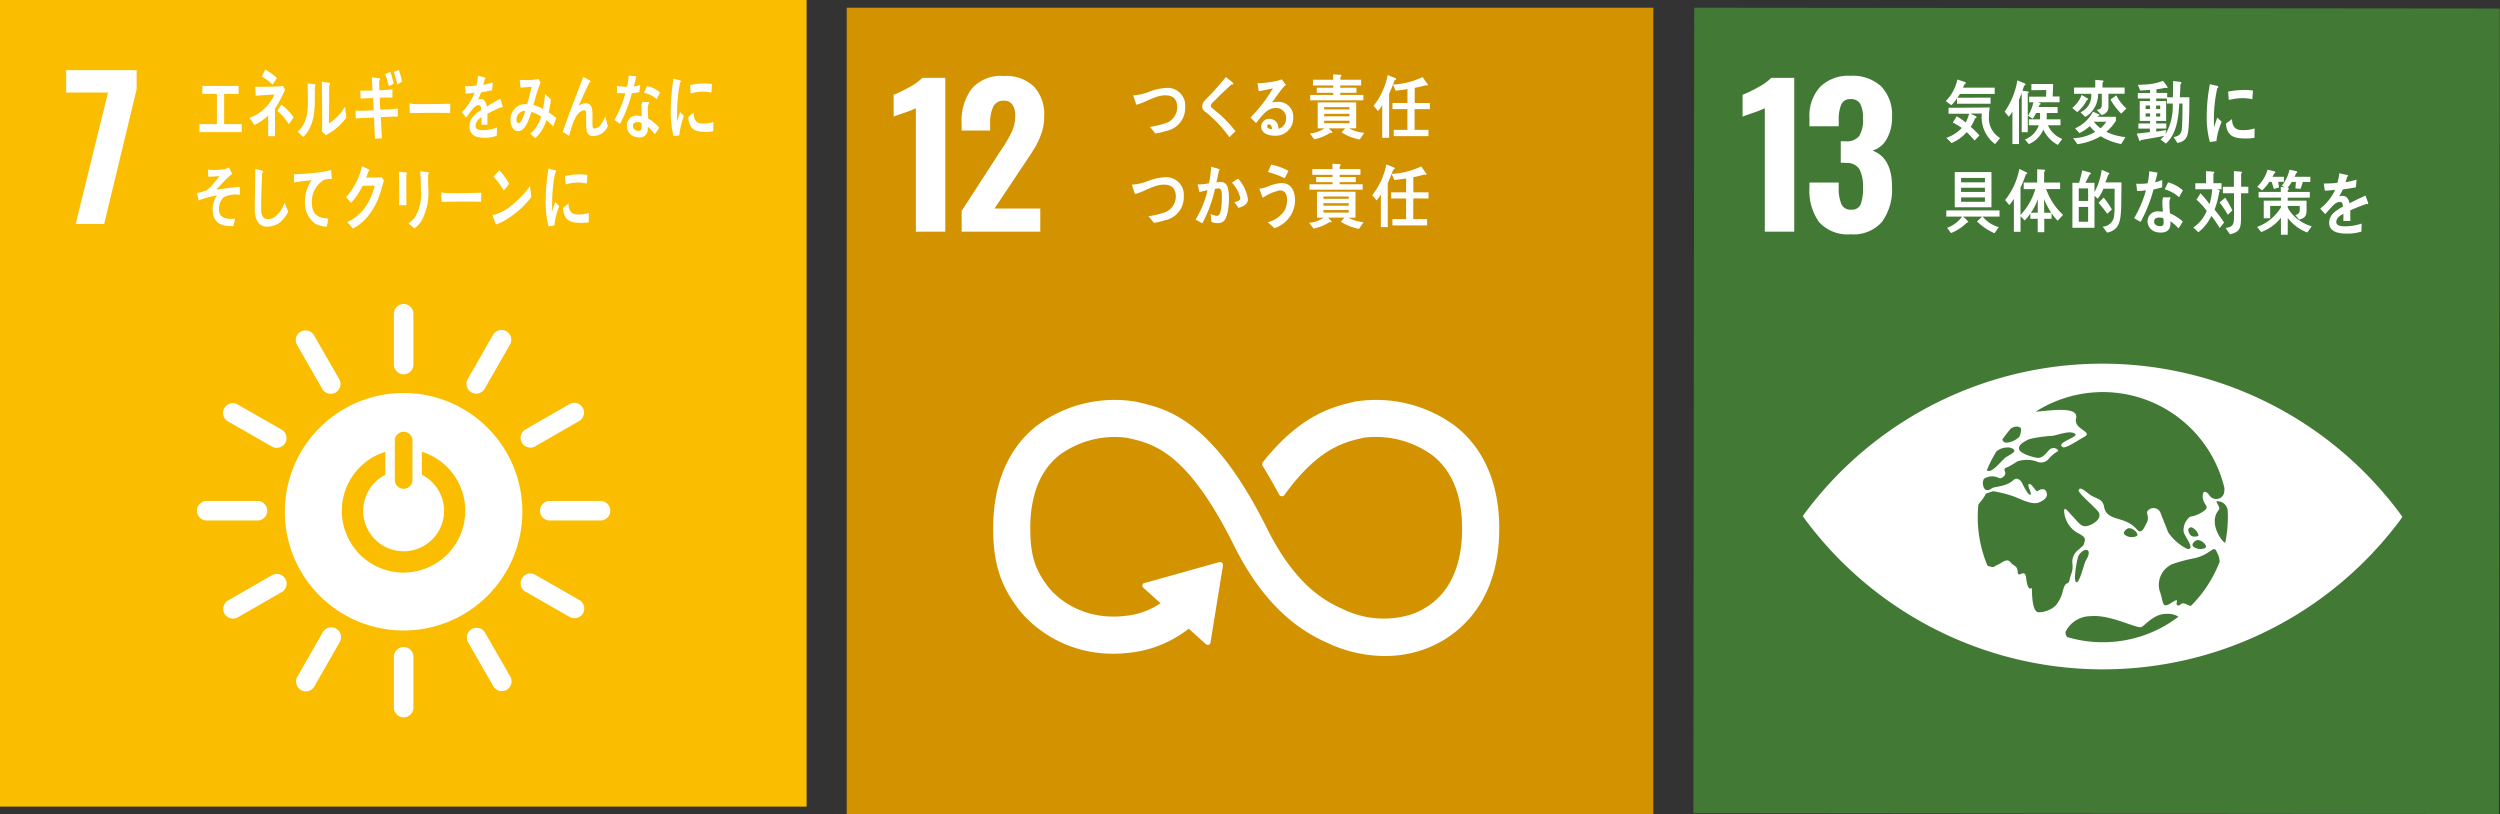 <svg id="グループ_18" data-name="グループ 18" xmlns="http://www.w3.org/2000/svg" xmlns:xlink="http://www.w3.org/1999/xlink" width="310.519" height="101.147" viewBox="0 0 310.519 101.147">
  <rect x="0" y="0" width="310.519" height="101.147" fill="#333333" stroke="none"/>
  <defs>
    <clipPath id="clip-path">
      <rect id="長方形_24" data-name="長方形 24" width="310.519" height="101.147" fill="none"/>
    </clipPath>
  </defs>
  <rect id="長方形_21" data-name="長方形 21" width="100.187" height="100.187" transform="translate(0 0)" fill="#fabd00"/>
  <path id="パス_188" data-name="パス 188" d="M9.192,7.025H4V4.242h8.751V6.625L8.719,23.346H5.182Z" transform="translate(4.22 4.472)" fill="#fff"/>
  <g id="グループ_17" data-name="グループ 17" transform="translate(0 0)">
    <g id="グループ_16" data-name="グループ 16" clip-path="url(#clip-path)">
      <path id="パス_189" data-name="パス 189" d="M31.973,23.761A14.751,14.751,0,1,0,46.723,38.51,14.749,14.749,0,0,0,31.973,23.761m-1.093,5.826a1.1,1.1,0,0,1,2.192,0v5.066a1.1,1.1,0,0,1-2.192,0ZM31.975,46.07a7.673,7.673,0,0,1-2.28-15v2.857a5.021,5.021,0,1,0,4.548-.008V31.066a7.674,7.674,0,0,1-2.268,15" transform="translate(18.158 25.05)" fill="#fff"/>
      <path id="パス_190" data-name="パス 190" d="M20.645,31.5a1.232,1.232,0,0,0-1.134-1.21H13.052a1.215,1.215,0,0,0,0,2.426h6.459A1.238,1.238,0,0,0,20.645,31.5" transform="translate(12.554 31.933)" fill="#fff"/>
      <path id="パス_191" data-name="パス 191" d="M41.387,31.5a1.233,1.233,0,0,0-1.136-1.21H33.792a1.215,1.215,0,0,0,0,2.426h6.459A1.239,1.239,0,0,0,41.387,31.5" transform="translate(34.421 31.933)" fill="#fff"/>
      <path id="パス_192" data-name="パス 192" d="M25.031,47.86a1.233,1.233,0,0,0,1.21-1.134V40.267a1.215,1.215,0,0,0-2.426,0v6.459a1.238,1.238,0,0,0,1.216,1.134" transform="translate(25.107 41.247)" fill="#fff"/>
      <path id="パス_193" data-name="パス 193" d="M39.222,39.625a1.238,1.238,0,0,0-.382-1.615L33.233,34.8a1.215,1.215,0,0,0-1.206,2.106l5.606,3.207a1.237,1.237,0,0,0,1.588-.491" transform="translate(33.194 36.559)" fill="#fff"/>
      <path id="パス_194" data-name="パス 194" d="M18.514,45.7a1.235,1.235,0,0,0,1.613-.382l3.209-5.606A1.215,1.215,0,0,0,21.23,38.5l-3.209,5.606a1.241,1.241,0,0,0,.493,1.588" transform="translate(18.871 40.021)" fill="#fff"/>
      <path id="パス_195" data-name="パス 195" d="M33.184,45.678a1.234,1.234,0,0,0,.485-1.586l-3.219-5.6a1.216,1.216,0,0,0-2.1,1.21l3.219,5.6a1.237,1.237,0,0,0,1.619.376" transform="translate(29.75 40.01)" fill="#fff"/>
      <path id="パス_196" data-name="パス 196" d="M13.653,39.659a1.234,1.234,0,0,0,1.586.485l5.6-3.221a1.215,1.215,0,0,0-1.208-2.1l-5.6,3.221a1.237,1.237,0,0,0-.376,1.619" transform="translate(14.229 36.576)" fill="#fff"/>
      <path id="パス_197" data-name="パス 197" d="M25.031,27.118a1.233,1.233,0,0,0,1.21-1.134V19.525a1.215,1.215,0,0,0-2.426,0v6.459a1.238,1.238,0,0,0,1.216,1.134" transform="translate(25.107 19.38)" fill="#fff"/>
      <path id="パス_198" data-name="パス 198" d="M21.22,29.323a1.233,1.233,0,0,0-.382-1.615L15.231,24.5a1.214,1.214,0,0,0-1.206,2.1l5.608,3.209a1.235,1.235,0,0,0,1.586-.491" transform="translate(14.216 25.698)" fill="#fff"/>
      <path id="パス_199" data-name="パス 199" d="M28.817,27.695a1.235,1.235,0,0,0,1.613-.382l3.209-5.606A1.215,1.215,0,0,0,31.533,20.5l-3.209,5.606a1.238,1.238,0,0,0,.493,1.588" transform="translate(29.732 21.042)" fill="#fff"/>
      <path id="パス_200" data-name="パス 200" d="M22.843,27.7a1.234,1.234,0,0,0,.485-1.586l-3.221-5.6a1.215,1.215,0,0,0-2.1,1.21l3.219,5.6a1.236,1.236,0,0,0,1.619.378" transform="translate(18.849 21.054)" fill="#fff"/>
      <path id="パス_201" data-name="パス 201" d="M31.633,29.318a1.234,1.234,0,0,0,1.586.485l5.6-3.221a1.214,1.214,0,0,0-1.208-2.1l-5.6,3.219a1.237,1.237,0,0,0-.376,1.619" transform="translate(33.184 25.675)" fill="#fff"/>
      <path id="パス_202" data-name="パス 202" d="M12.063,10.935V9.941h2.159V6.188h-1.8V5.194h4.5v.994h-1.8V9.941h2.192v.994Z" transform="translate(12.717 5.475)" fill="#fff"/>
      <path id="パス_203" data-name="パス 203" d="M18.257,9.08v1.039c0,.789.006,1.58.006,2.362h-.857c0-.859,0-1.717.008-2.572A6.161,6.161,0,0,1,15.7,11.091a8.089,8.089,0,0,0-.622-.877,5.464,5.464,0,0,0,3.108-2.9c-.774.008-1.553.1-2.33.142-.016-.372-.029-.733-.049-1.105,1,0,2.007-.006,3.007-.058a1.822,1.822,0,0,0,.44-.066l.251.5A18.8,18.8,0,0,1,18.257,9.08m-.3-3.009a7.958,7.958,0,0,0-1.346-1.021c.15-.286.292-.559.44-.844a7.912,7.912,0,0,1,1.442,1.037c-.173.286-.347.561-.536.828m2.028,4.924a8.691,8.691,0,0,0-1.432-1.676l.493-.76a6.631,6.631,0,0,1,1.526,1.58Z" transform="translate(15.899 4.433)" fill="#fff"/>
      <path id="パス_204" data-name="パス 204" d="M20.141,5.513c-.043,1.986.173,3.829-.791,5.479a3.332,3.332,0,0,1-.655.809c-.216-.2-.542-.493-.7-.647,1.06-.935,1.278-2.128,1.278-3.819,0-.713-.014-1.463-.027-2.18l.9.115a.086.086,0,0,1,.072.1.2.2,0,0,1-.072.144m2.5,5.347a12.063,12.063,0,0,1-1.13.723,5.319,5.319,0,0,1-.532-.5,1.914,1.914,0,0,0,.066-.472V9.422c0-1.485-.021-3-.043-4.484l.943.154c.041.01.072.047.072.115a.205.205,0,0,1-.1.164c-.012.415-.008.82-.008,1.235,0,1.167-.012,2.362-.033,3.529A6.1,6.1,0,0,0,23.438,8.7c.142-.173.271-.378.4-.569.016-.018.029-.049.051-.049s.033.1.033.117c.025.4.074.789.129,1.185a7.4,7.4,0,0,1-1.413,1.477" transform="translate(18.968 5.206)" fill="#fff"/>
      <path id="パス_205" data-name="パス 205" d="M24.634,10.092c.043.875.08,1.74.136,2.615-.29.029-.579.039-.871.08-.031-.885-.074-1.758-.1-2.64-.764.027-1.522.053-2.28.109-.006-.329-.012-.655-.021-.984.175.012.345.016.522.023.579.012,1.157-.039,1.73-.051-.023-.512-.039-1.009-.072-1.52-.52.006-1.033.037-1.555.064-.006-.327-.033-.666-.047-.994.507.012,1.021.006,1.535-.016-.029-.546-.066-1.085-.109-1.631l.924.111a.138.138,0,0,1,.111.142.192.192,0,0,1-.113.168c.008.4.021.793.025,1.191a15.4,15.4,0,0,0,1.631-.125c-.006.347,0,.682-.006,1.019-.526,0-1.054,0-1.576.018.025.5.041,1,.07,1.5.725-.029,1.456-.074,2.182-.148.006.339-.008.674,0,1-.7-.01-1.413.039-2.118.066m1-3.819a14.54,14.54,0,0,0-.448-1.528l.643-.269a13.549,13.549,0,0,1,.4,1.454Zm1.054-.23a15.93,15.93,0,0,0-.44-1.567l.618-.247a10.881,10.881,0,0,1,.415,1.452Z" transform="translate(22.667 4.458)" fill="#fff"/>
      <path id="パス_206" data-name="パス 206" d="M29.808,7.449c-.411-.027-.737-.027-1.07-.027-.382-.008-3.018,0-3.936.037-.014-.355-.035-.805-.041-1.068-.01-.134.049-.142.094-.134a3.258,3.258,0,0,0,.417.064c.442.025.91.018,1.417.018,1.05,0,1.984-.029,3.155-.045-.023.353-.029.8-.037,1.154" transform="translate(26.102 6.594)" fill="#fff"/>
      <path id="パス_207" data-name="パス 207" d="M32.917,8.526a.147.147,0,0,1-.092-.043c-.45.183-1.317.6-1.728.83v1.362l-.737-.008c.008-.125.008-.257.008-.409v-.5a1.242,1.242,0,0,0-.75,1.052c0,.355.286.538.857.538A4.672,4.672,0,0,0,32.288,11l-.027,1.033a4.274,4.274,0,0,1-1.565.259c-1.222,0-1.832-.47-1.832-1.417A1.911,1.911,0,0,1,29.375,9.6a4.41,4.41,0,0,1,.947-.76c-.012-.4-.113-.6-.292-.6a.838.838,0,0,0-.643.337,7.332,7.332,0,0,0-.483.6c-.228.31-.374.522-.458.629-.115-.16-.288-.4-.518-.725A6.365,6.365,0,0,0,29.5,6.69c-.329.051-.7.086-1.1.113-.025-.337-.062-.647-.1-.92a8.982,8.982,0,0,0,1.428-.088,8.9,8.9,0,0,0,.212-1.22l.842.23a.108.108,0,0,1,.076.107c0,.053-.033.1-.1.131-.031.152-.088.38-.168.682A8.543,8.543,0,0,0,31.758,5.4l-.07.972c-.343.09-.805.179-1.378.275a5.931,5.931,0,0,1-.386.883,1.086,1.086,0,0,1,.355-.06c.38,0,.629.308.742.945.5-.316,1.066-.645,1.684-.982l.288.99c0,.072-.025.107-.076.107" transform="translate(29.444 4.822)" fill="#fff"/>
      <path id="パス_208" data-name="パス 208" d="M36.17,10.67a9.885,9.885,0,0,0-.848-.795,4.867,4.867,0,0,1-1.374,2.243l-.649-.548a3.955,3.955,0,0,0,1.356-2.132,4.047,4.047,0,0,0-1.187-.569c-.1.312-.2.627-.325.924-.292.737-.692,1.483-1.366,1.467-.555-.014-.929-.651-.908-1.424a1.922,1.922,0,0,1,1.265-1.861,2.346,2.346,0,0,1,.807-.064c.158-.624.4-1.5.559-2.161l-1.389.1-.1-.972.07.008a8.592,8.592,0,0,0,2.274-.111c.072.158.16.314.247.468a14.191,14.191,0,0,0-.534,1.493c-.121.425-.228.853-.364,1.267a4.143,4.143,0,0,1,1.183.5,10.131,10.131,0,0,0,.257-1.859c.251.222.5.433.735.672a11.855,11.855,0,0,1-.275,1.617,8.088,8.088,0,0,1,.955.7c-.125.343-.253.694-.39,1.035m-4.558-.863c-.006.234.062.442.242.446a.316.316,0,0,0,.279-.16A5.307,5.307,0,0,0,32.7,8.737a1.075,1.075,0,0,0-1.091,1.07" transform="translate(32.542 5.033)" fill="#fff"/>
      <path id="パス_209" data-name="パス 209" d="M37.758,12c-.889,0-.824-1.048-.824-1.869V9.317c0-.24.006-.53-.242-.528a.609.609,0,0,0-.179.033c-1,.331-1.382,2.06-1.7,3.149-.267-.16-.528-.323-.789-.483.273-.848.581-1.674.894-2.506.353-.926.7-1.859,1.062-2.786.2-.516.384-1.039.6-1.545a8.237,8.237,0,0,1,.84.475.1.1,0,0,1,.047.086.114.114,0,0,1-.115.113C36.912,6.193,36.512,7.109,36.1,8c-.041.086-.08.164-.119.242a1.751,1.751,0,0,1,.887-.331c.649,0,.85.555.85,1.3,0,.448-.006.883-.006,1.329,0,.222.029.528.255.528a1.111,1.111,0,0,0,.752-.464,4.243,4.243,0,0,0,.588-1.048c.107.409.216.811.31,1.222A2.033,2.033,0,0,1,37.758,12" transform="translate(35.874 4.904)" fill="#fff"/>
      <path id="パス_210" data-name="パス 210" d="M40.244,6.617a9.271,9.271,0,0,1-.929.134,17.226,17.226,0,0,1-1.467,3.8c-.234-.146-.468-.312-.7-.481A15.4,15.4,0,0,0,38.52,6.748a7.942,7.942,0,0,1-1.06-.025c0-.3,0-.592.006-.894a2.439,2.439,0,0,0,.353.06,5.324,5.324,0,0,0,.906.043,8.72,8.72,0,0,0,.2-1.35c.355,0,.676.031.929.049a10.161,10.161,0,0,1-.306,1.282,6.231,6.231,0,0,0,.809-.187c-.035.292-.08.59-.117.889m1.921,5.24a6.366,6.366,0,0,0-.857-.968c0,.1-.008.193-.016.288a1,1,0,0,1-1.21,1.052,1.753,1.753,0,0,1-.633-.166,1.372,1.372,0,0,1-.742-1.3,1.182,1.182,0,0,1,1.284-1.228,3.149,3.149,0,0,1,.551.094c.01-.411-.047-.816-.029-1.222a1.919,1.919,0,0,1,.109-.59l.608.029c.041,0,.238-.025.234.078,0,.018,0,.029-.01.035a1.176,1.176,0,0,0-.144.526c-.023.462.025.935.025,1.4a5.082,5.082,0,0,1,1.387,1.148,9.753,9.753,0,0,1-.557.822M40.537,10.47a1.041,1.041,0,0,0-.477-.134c-.257-.021-.579.043-.612.452a.63.63,0,0,0,.612.633c.251.021.435-.027.464-.4.012-.185.014-.366.012-.553M42.4,7.486a3.508,3.508,0,0,0-1.58-.791l.378-.838a3.535,3.535,0,0,1,1.617.793Z" transform="translate(39.167 4.832)" fill="#fff"/>
      <path id="パス_211" data-name="パス 211" d="M18.592,16.795a2.637,2.637,0,0,1-1.672.585c-.9,0-1.459-.7-1.508-1.921-.012-.164-.006-.327-.006-.491,0-.464.006-.929.018-1.4.018-1.113.031-2.233.043-3.344.2.035.4.08.594.131a1,1,0,0,1,.247.06c.049.027.113.06.113.138a.179.179,0,0,1-.094.146c-.076,1.5-.131,3.014-.131,4.513,0,.764.253,1.23.838,1.23a1.54,1.54,0,0,0,.8-.249,3.492,3.492,0,0,0,1.267-1.8l.46,1.12a4.093,4.093,0,0,1-.97,1.282" transform="translate(16.24 10.777)" fill="#fff"/>
      <path id="パス_212" data-name="パス 212" d="M22.375,11.415c-.025,0-.051-.01-.076-.012a1.883,1.883,0,0,0-.853.144A3.085,3.085,0,0,0,20,14.229c-.064,1.781,1.078,2.036,2.044,2.077-.06.333-.121.676-.2,1.009l-.127-.006a3.062,3.062,0,0,1-1.317-.366,3.217,3.217,0,0,1-1.261-2.79,4.68,4.68,0,0,1,.82-2.6c-.723.062-1.452.15-2.171.273,0-.345-.012-.686-.008-1.025a27.814,27.814,0,0,0,3.73-.318,7.031,7.031,0,0,0,.869-.207c.014.134.088.986.086,1.056a.074.074,0,0,1-.086.082" transform="translate(18.739 10.834)" fill="#fff"/>
      <path id="パス_213" data-name="パス 213" d="M25.48,12.325c-.1.345-.191.7-.306,1.033a8.715,8.715,0,0,1-1.615,3.009A6.054,6.054,0,0,1,21.77,17.8c-.224-.279-.46-.555-.7-.813a6.326,6.326,0,0,0,1.048-.62,6.03,6.03,0,0,0,1.14-1.157,8.033,8.033,0,0,0,1.224-2.753l-1.5.029a9.091,9.091,0,0,1-1.44,2.122c-.2-.238-.4-.487-.622-.709a8.517,8.517,0,0,0,1.982-3.852l.844.394a.15.15,0,0,1,.08.134.124.124,0,0,1-.123.123c-.094.259-.175.526-.288.764.538,0,1.078-.008,1.619-.008a1.136,1.136,0,0,0,.345-.047c.08.162.171.306.244.47-.047.15-.1.3-.148.446" transform="translate(22.059 10.594)" fill="#fff"/>
      <path id="パス_214" data-name="パス 214" d="M25.045,10.751v.359c0,1.152,0,2.313.006,3.465H24.14c.006-.216.014-.431.014-.637V12.668c0-.756-.008-1.512-.035-2.26l.965.1a.074.074,0,0,1,.068.078.211.211,0,0,1-.107.162m2.7.01c0,.522.014,1.037.014,1.561a7.459,7.459,0,0,1-.826,4.2,3.083,3.083,0,0,1-.894.92,8.143,8.143,0,0,0-.748-.592,3.716,3.716,0,0,0,.85-.826,5.516,5.516,0,0,0,.711-3.309c0-.791-.041-1.582-.082-2.362l.959.111a.123.123,0,0,1,.115.119.228.228,0,0,1-.1.175" transform="translate(25.427 10.919)" fill="#fff"/>
      <path id="パス_215" data-name="パス 215" d="M31.627,12.8c-.409-.027-.733-.027-1.062-.027-.382-.006-2.929,0-3.841.037-.014-.345-.037-.783-.043-1.041-.006-.129.051-.138.094-.129a3.641,3.641,0,0,0,.415.062c.44.025,1.294.016,1.8.016,1.044,0,1.514-.027,2.677-.043-.021.343-.027.785-.035,1.126" transform="translate(28.127 12.267)" fill="#fff"/>
      <path id="パス_216" data-name="パス 216" d="M31.314,16.531a4.811,4.811,0,0,1-1.109.5c-.037-.111-.431-1.152-.431-1.152,0-.037.031-.037.049-.037a.961.961,0,0,0,.271-.045A5.881,5.881,0,0,0,32.1,14.707a12.229,12.229,0,0,0,2.344-2.447c.051.454.113.9.171,1.358a11.154,11.154,0,0,1-3.3,2.913m-.146-3.724a9.684,9.684,0,0,0-1.257-1.717c.247-.257.477-.534.717-.8a8.485,8.485,0,0,1,1.212,1.687,5.829,5.829,0,0,1-.672.832" transform="translate(31.388 10.846)" fill="#fff"/>
      <path id="パス_217" data-name="パス 217" d="M34.076,17.272c-.242.027-.483.062-.731.1a12.576,12.576,0,0,1-.349-3.377,23.989,23.989,0,0,1,.349-3.8l.583.152a1.825,1.825,0,0,1,.288.082.109.109,0,0,1,.076.115.115.115,0,0,1-.107.117,19.278,19.278,0,0,0-.39,3.942c0,.325.012.639.012.961.121-.4.236-.816.364-1.22l.5.52a9.236,9.236,0,0,0-.6,2.414m4.269-.421a4.915,4.915,0,0,1-1.226.074c-.959-.033-1.855-.205-1.972-1.832.228-.189.454-.39.686-.571,0,.924.39,1.341,1.015,1.364a3.873,3.873,0,0,0,1.512-.2c0,.388-.01.772-.014,1.169m-.244-4.8a4.667,4.667,0,0,0-1.555-.107,6.15,6.15,0,0,0-1.076.21c-.029-.323-.047-.721-.082-1.039a7.351,7.351,0,0,1,1.522-.2,4.961,4.961,0,0,1,1.267.07c-.025.353-.043.715-.076,1.07" transform="translate(34.785 10.742)" fill="#fff"/>
      <path id="パス_218" data-name="パス 218" d="M41.61,11.811c-.236.029-.47.064-.713.1a12.827,12.827,0,0,1-.339-3.367,24.315,24.315,0,0,1,.339-3.79l.567.15a1.755,1.755,0,0,1,.281.082.111.111,0,0,1,.074.115.115.115,0,0,1-.1.117,19.613,19.613,0,0,0-.38,3.932c0,.323.012.635.012.957.117-.4.23-.813.353-1.216.162.171.329.349.489.518a9.261,9.261,0,0,0-.579,2.406m4.224-.522a4.572,4.572,0,0,1-1.194.074c-.935-.031-1.8-.2-1.919-1.826.22-.189.44-.388.666-.569,0,.922.38,1.337.988,1.36a3.682,3.682,0,0,0,1.473-.2c0,.386-.01.772-.014,1.165M45.595,6.5a4.528,4.528,0,0,0-1.514-.107,6.066,6.066,0,0,0-1.048.21c-.027-.323-.045-.719-.078-1.037a7.222,7.222,0,0,1,1.481-.2,4.785,4.785,0,0,1,1.233.072c-.023.351-.041.711-.074,1.066" transform="translate(42.758 5.009)" fill="#fff"/>
      <path id="パス_219" data-name="パス 219" d="M15.215,13.831a2.043,2.043,0,0,0-.555,1.791c.138.809,1.044.9,1.518.889a4.609,4.609,0,0,0,.466-.033c-.068.314-.146.622-.212.931l-.14,0c-.926.018-2.258-.131-2.406-1.674a2.99,2.99,0,0,1,.5-2.143,12.726,12.726,0,0,0-2.293.627c-.049-.314-.119-.622-.183-.929a5.518,5.518,0,0,0,1.212-.339,9,9,0,0,0,1.559-1.76,9.476,9.476,0,0,1-1.383.07c0-.292-.01-.583-.035-.871a7.967,7.967,0,0,0,2.085-.055,1.955,1.955,0,0,0,.518-.214c.14.259.275.526.4.791a18.987,18.987,0,0,0-1.958,1.98c.972-.156,1.949-.271,2.923-.362-.006.331,0,.666-.01,1a3.207,3.207,0,0,0-2.011.3" transform="translate(12.562 10.674)" fill="#fff"/>
      <rect id="長方形_22" data-name="長方形 22" width="100.187" height="100.187" transform="translate(105.167 0.959)" fill="#d39200"/>
      <path id="パス_220" data-name="パス 220" d="M56.793,8.483a15.385,15.385,0,0,1-1.51.59q-.989.33-1.249.448V6.808a15.988,15.988,0,0,0,1.945-.943,6.543,6.543,0,0,0,1.615-1.157h2.855v19.1H56.793Z" transform="translate(56.965 4.964)" fill="#fff"/>
      <path id="パス_221" data-name="パス 221" d="M58.144,21.363l4.622-7.147.283-.423a18.161,18.161,0,0,0,1.321-2.253A4.635,4.635,0,0,0,64.8,9.547a2.353,2.353,0,0,0-.355-1.4,1.176,1.176,0,0,0-1.013-.483,1.389,1.389,0,0,0-1.368.754,4.691,4.691,0,0,0-.378,2.075v.873H58.144V10.42a6.6,6.6,0,0,1,1.261-4.256,4.772,4.772,0,0,1,3.95-1.569A5.038,5.038,0,0,1,67.117,5.9,5.075,5.075,0,0,1,68.4,9.619a6.244,6.244,0,0,1-.331,2.05A9.135,9.135,0,0,1,67.3,13.39q-.45.758-1.393,2.147l-3.679,5.52h5.684v2.876H58.144Z" transform="translate(61.298 4.843)" fill="#fff"/>
      <path id="パス_222" data-name="パス 222" d="M117.493,27.47A16.511,16.511,0,0,0,105,24.4l-.251.058c-2.492.588-6.448,1.561-11.078,7.309-.027.031-.053.064-.078.1l-.058.072a.369.369,0,0,0-.027.415l.107.177c.581.974,1.315,2.225,1.933,3.377l.018.037a.4.4,0,0,0,.353.216.383.383,0,0,0,.273-.111c.029-.037.058-.076.084-.117,4.111-5.684,7.342-6.469,9.53-6.984l.261-.062a11.977,11.977,0,0,1,8.564,2.2c2.43,1.919,3.665,4.973,3.665,9.076,0,6.882-3.346,9.575-6.157,10.62a11.477,11.477,0,0,1-8.554-.565l-.187-.09c-2.391-1.037-5.957-3.2-9.32-9.949C87.308,26.57,81.638,25.288,77.889,24.44l-.2-.045a16.173,16.173,0,0,0-12.3,3.061c-2.436,1.941-5.337,5.719-5.337,12.679,0,4.242.871,7.042,3.11,9.988.491.67,5.509,7.118,15.21,5.259a14.579,14.579,0,0,0,5.97-2.773l2.136,1.925a.349.349,0,0,0,.489-.023.334.334,0,0,0,.086-.232v-.029l1.541-9.476v-.1a.335.335,0,0,0-.115-.253.314.314,0,0,0-.226-.084l-.066.006-.1.01-9.078,2.541-.164.027a.3.3,0,0,0-.173.1.343.343,0,0,0,.025.493l.107.1,2.034,1.836a9.531,9.531,0,0,1-3.332,1.409c-7.019,1.339-10.485-3.258-10.616-3.439l-.049-.068c-1.631-2.141-2.182-3.961-2.182-7.212,0-4.115,1.212-7.169,3.6-9.078a11.614,11.614,0,0,1,8.4-2.167l.2.045c3.075.7,7.284,1.647,13.085,13.3,3.012,6.048,6.785,10,11.532,12.089A16.789,16.789,0,0,0,108.719,56a14.383,14.383,0,0,0,5.035-.892c2.753-1.027,9.156-4.538,9.156-14.943,0-6.956-2.946-10.742-5.417-12.693" transform="translate(63.309 25.48)" fill="#fff"/>
      <path id="パス_223" data-name="パス 223" d="M72.618,10.663a6.92,6.92,0,0,1-1.368.318c-.226-.273-.44-.567-.682-.816a10.547,10.547,0,0,0,1.756-.4,2.1,2.1,0,0,0,1.65-2.011c0-1.134-.6-1.512-1.487-1.512-1.228,0-2.383.869-3.591,1.169-.035-.121-.368-1.083-.368-1.128,0-.084.111-.051.164-.051a6.587,6.587,0,0,0,1.83-.446,6.934,6.934,0,0,1,2.229-.472,2.185,2.185,0,0,1,2.212,2.354,2.91,2.91,0,0,1-2.346,3" transform="translate(72.245 5.598)" fill="#fff"/>
      <path id="パス_224" data-name="パス 224" d="M76.054,12.139a14.236,14.236,0,0,0-2.214-2.5,6.722,6.722,0,0,0-.639-.559,1.74,1.74,0,0,1-.368-.327.73.73,0,0,1-.14-.464,1,1,0,0,1,.337-.731c.353-.378.721-.729,1.066-1.115.516-.583,1.037-1.169,1.539-1.787.214.179.425.351.641.532a1.44,1.44,0,0,1,.24.207.1.1,0,0,1,.039.076c0,.121-.164.136-.244.121-.485.462-.986.916-1.479,1.393-.205.2-.394.411-.6.608-.1.1-.205.181-.294.286a.555.555,0,0,0-.179.343.333.333,0,0,0,.134.259c.31.292.655.54.972.816A14.813,14.813,0,0,1,76.818,11.4c-.259.238-.507.5-.764.737" transform="translate(76.636 4.905)" fill="#fff"/>
      <path id="パス_225" data-name="パス 225" d="M78.53,11.788c-.608,0-1.594-.249-1.594-1.15A.993.993,0,0,1,78,9.7a1.089,1.089,0,0,1,1.015.77,2.156,2.156,0,0,1,.074.475,1.3,1.3,0,0,0,.939-1.274A1.21,1.21,0,0,0,78.74,8.359c-1.111,0-1.752,1.021-2.445,1.873-.226-.232-.456-.464-.684-.7A18.192,18.192,0,0,0,78.4,5.91c-.588.136-1.177.249-1.765.368l-.16-1.015a1.787,1.787,0,0,0,.234.01,7.39,7.39,0,0,0,.978-.086,12.382,12.382,0,0,0,1.346-.24A4.864,4.864,0,0,0,79.5,4.8c.168.232.339.456.507.688a2.793,2.793,0,0,0-.22.189,6.345,6.345,0,0,0-.479.575c-.353.466-.684.947-1.023,1.419a2.577,2.577,0,0,1,.676-.078,1.834,1.834,0,0,1,1.958,1.935,2.175,2.175,0,0,1-2.385,2.26m-.622-1.4c-.142,0-.228.06-.228.23,0,.32.419.364.61.364-.037-.249-.111-.594-.382-.594" transform="translate(79.712 5.059)" fill="#fff"/>
      <path id="パス_226" data-name="パス 226" d="M85.4,12.59a6.029,6.029,0,0,1-2.256-.887l.448-.505H81.558l.435.472a.1.1,0,0,1-.094.111.259.259,0,0,1-.134-.041,6.22,6.22,0,0,1-2.015.826l-.553-.731a3.622,3.622,0,0,0,1.81-.637h-.832V7.984h4.782V11.2h-.875a4.436,4.436,0,0,0,1.873.559ZM79.243,7.725V7.054H82.1V6.789h-2.04V6.16H82.1V5.879H79.588V5.166h2.506V4.494l.906.06a.113.113,0,0,1,.119.1A.159.159,0,0,1,83,4.8v.362h2.574v.713h-2.6V6.16h2.015v.629H82.978v.265h2.87v.672Zm4.869.842H80.979v.292h3.133Zm.008.834H80.979V9.71H84.12Zm0,.859H80.979v.308H84.12Z" transform="translate(83.493 4.738)" fill="#fff"/>
      <path id="パス_227" data-name="パス 227" d="M85.657,5.187c-.205.567-.427,1.134-.678,1.676V12.33h-.853V8.246a3.184,3.184,0,0,1-.536.766l-.536-.653A8.783,8.783,0,0,0,84.8,4.536l.978.4a.119.119,0,0,1,.072.107c0,.092-.138.136-.2.144m2.494,3.585v2.576h1.721v.777h-4.31v-.777h1.7V8.772H85.4V8.008h1.859V6.288c-.487.078-.98.138-1.465.191l-.333-.758a9.813,9.813,0,0,0,3.679-.929l.664.955a.127.127,0,0,1-.127.1A.261.261,0,0,1,89.55,5.8c-.464.127-.922.249-1.391.333V8.008H90.04v.764Z" transform="translate(87.559 4.782)" fill="#fff"/>
      <path id="パス_228" data-name="パス 228" d="M72.534,16.066a6.919,6.919,0,0,1-1.368.318c-.226-.277-.44-.567-.682-.818a10.54,10.54,0,0,0,1.756-.4,2.11,2.11,0,0,0,1.65-2.011c0-1.134-.6-1.514-1.487-1.514-1.228,0-2.383.869-3.591,1.169-.035-.119-.368-1.083-.368-1.126,0-.084.111-.051.164-.051a6.591,6.591,0,0,0,1.83-.448,6.934,6.934,0,0,1,2.229-.472,2.187,2.187,0,0,1,2.212,2.356,2.912,2.912,0,0,1-2.346,3" transform="translate(72.156 11.292)" fill="#fff"/>
      <path id="パス_229" data-name="パス 229" d="M75.8,16.826a1.136,1.136,0,0,1-.832.259,1.753,1.753,0,0,1-.721-.166c-.027-.333-.043-.659-.088-.988a1.653,1.653,0,0,0,.809.251c.6,0,.588-1.943.588-2.424,0-.353.008-.988-.411-.988a2.055,2.055,0,0,0-.442.068,16.833,16.833,0,0,1-1.567,4.273c-.286-.14-.557-.318-.844-.464a12.009,12.009,0,0,0,1.485-3.652c-.337.068-.676.144-1.007.24-.029-.113-.214-.9-.214-.937a.032.032,0,0,1,.035-.035c.068,0,.127.016.193.016a6.754,6.754,0,0,0,1.177-.146,14.451,14.451,0,0,0,.263-2.052c.236.06.458.127.686.2a1.55,1.55,0,0,1,.286.094c.037.016.088.035.088.086s-.06.094-.1.111c-.088.489-.183.98-.306,1.452a3.921,3.921,0,0,1,.442-.043.881.881,0,0,1,.976.731,4.767,4.767,0,0,1,.142,1.306c0,.764-.113,2.295-.641,2.81M77.62,15.2c-.162-.249-.339-.481-.516-.721.212-.035.75-.164.75-.491A4.133,4.133,0,0,0,76.8,12.056c.257-.164.514-.335.77-.5a4.9,4.9,0,0,1,1.228,2.57c0,.688-.727.92-1.175,1.074" transform="translate(76.208 10.627)" fill="#fff"/>
      <path id="パス_230" data-name="パス 230" d="M78,17.846c-.273-.249-.544-.505-.832-.729a3.548,3.548,0,0,0,2.118-1.493,2.749,2.749,0,0,0,.29-1.263c0-.766-.253-1.2-.935-1.2a6.091,6.091,0,0,0-2.083.92c-.053-.131-.4-1.017-.4-1.093s.072-.051.1-.051a4.664,4.664,0,0,0,.912-.251,5.073,5.073,0,0,1,1.713-.44c1.177,0,1.691.931,1.691,2.21A3.673,3.673,0,0,1,78,17.846m1.286-6.194a10.674,10.674,0,0,0-2.081-.774c.14-.31.273-.62.413-.929a8.243,8.243,0,0,1,2.134.781c-.146.31-.3.62-.466.922" transform="translate(80.284 10.49)" fill="#fff"/>
      <path id="パス_231" data-name="パス 231" d="M85.356,17.991a6.118,6.118,0,0,1-2.258-.885l.448-.507h-2.03l.436.475a.107.107,0,0,1-.1.111.291.291,0,0,1-.134-.043,6.133,6.133,0,0,1-2.013.824l-.553-.729a3.6,3.6,0,0,0,1.808-.637h-.83V13.385h4.78V16.6h-.875a4.486,4.486,0,0,0,1.876.561ZM79.2,13.126v-.67h2.864V12.19H80.025v-.627h2.038V11.28H79.546v-.713h2.508V9.9l.9.06a.113.113,0,0,1,.117.1.153.153,0,0,1-.117.146v.362h2.574v.713H82.938v.283h2.013v.627H82.938v.267h2.868v.67Zm4.871.842H80.935v.29H84.07Zm.006.836H80.935v.308h3.141Zm0,.857H80.935v.31h3.141Z" transform="translate(83.449 10.432)" fill="#fff"/>
      <path id="パス_232" data-name="パス 232" d="M85.576,10.591c-.207.567-.427,1.134-.678,1.674v5.466h-.855V13.65a3.308,3.308,0,0,1-.534.764l-.538-.653a8.759,8.759,0,0,0,1.75-3.823l.978.4a.118.118,0,0,1,.076.1c0,.092-.142.136-.2.146m2.492,3.583v2.578h1.721v.774h-4.31v-.774h1.7V14.174H85.317V13.41h1.861V11.69c-.487.078-.978.14-1.465.189l-.331-.756a9.774,9.774,0,0,0,3.677-.929l.661.953a.119.119,0,0,1-.123.1.251.251,0,0,1-.131-.049c-.464.129-.92.249-1.391.333V13.41h1.882v.764Z" transform="translate(87.471 10.477)" fill="#fff"/>
      <rect id="長方形_23" data-name="長方形 23" width="100.051" height="100.05" transform="matrix(0.001, -1, 1, 0.001, 210.333, 101.01)" fill="#427935"/>
      <path id="パス_233" data-name="パス 233" d="M108.123,8.483a15.388,15.388,0,0,1-1.51.59q-.989.33-1.249.448V6.808a15.686,15.686,0,0,0,1.945-.943,6.543,6.543,0,0,0,1.615-1.157h2.853v19.1h-3.654Z" transform="translate(111.079 4.964)" fill="#fff"/>
      <path id="パス_234" data-name="パス 234" d="M110.609,22.766a6.7,6.7,0,0,1-1.2-4.269v-.659h3.632v.637a5.016,5.016,0,0,0,.355,2.1,1.229,1.229,0,0,0,1.2.637,1.157,1.157,0,0,0,1.169-.647,5.525,5.525,0,0,0,.294-2.112,4.532,4.532,0,0,0-.448-2.276,1.815,1.815,0,0,0-1.652-.766,4.7,4.7,0,0,0-.659-.023V12.719h.59a1.95,1.95,0,0,0,1.7-.659,3.834,3.834,0,0,0,.472-2.171,3.768,3.768,0,0,0-.341-1.816,1.289,1.289,0,0,0-1.216-.59,1.143,1.143,0,0,0-1.132.637,4.757,4.757,0,0,0-.331,1.888v.848h-3.632V9.818a5.319,5.319,0,0,1,1.333-3.868A5.009,5.009,0,0,1,114.5,4.582,5.227,5.227,0,0,1,118.32,5.9a5.092,5.092,0,0,1,1.346,3.8,5.234,5.234,0,0,1-.684,2.771,2.934,2.934,0,0,1-1.746,1.4q2.428.9,2.43,4.5a6.858,6.858,0,0,1-1.226,4.326,4.638,4.638,0,0,1-3.893,1.569,4.739,4.739,0,0,1-3.938-1.51" transform="translate(115.339 4.831)" fill="#fff"/>
      <path id="パス_235" data-name="パス 235" d="M183.185,40.607a46.037,46.037,0,0,0-73.887-.1c-.113.16-.212.3-.292.415.08.119.177.257.29.417a46.039,46.039,0,0,0,73.889.1c.115-.16.212-.3.288-.417-.076-.117-.173-.255-.288-.415M133.817,31.36c.2-.294.871-1.136.951-1.241a1.182,1.182,0,0,1,.754-.308c.236-.045.551.088.59.267a2.087,2.087,0,0,1-.21.986,2.579,2.579,0,0,1-1.65.742c-.362-.058-.5-.337-.436-.446m-.8,1.584c.037-.043.068-.076.082-.094a2.08,2.08,0,0,1,1.224-.446c.386-.066.9.129.963.386s-.97.723-1.159.9c-.538.493-1.378,1.5-1.869,1.606a.592.592,0,0,1-.4-.043,15.352,15.352,0,0,1,1.159-2.309m8.322,17.13a4.39,4.39,0,0,1-.957,1.989,3.216,3.216,0,0,1-2.118.807c-.707-.053-.8-1.939-.8-2.909,0-.335-.475.657-.719-1.36-.158-1.294-.988.131-1.046-.729s-.472-.69-.908-1.226-.974.049-1.58.32-.355.409-1.212.138a.572.572,0,0,1-.053-.021,15.476,15.476,0,0,1-1.212-6.048c0-.524.029-1.039.078-1.549a1.121,1.121,0,0,1,.1-.146c.824-.97.805-1.2.805-1.2l.91-.314a15.228,15.228,0,0,1,2.543.639c.9.339,2.317,1.105,3.141.77.6-.244,1.064-.571,1.009-1.068-.066-.622-.557-.77-1.15-.351-.22.154-.684-.941-1.052-.885s.452,1.286.142,1.337-.935-1.284-1.042-1.5-.588-.752-1.023-.343c-.916.869-2.4.813-2.7,1.037-.91.678-1.148-.226-1.128-.777.037-.125.074-.253.115-.378a1.858,1.858,0,0,1,1.728-.189c.4.269.69-.068.848-.23a.562.562,0,0,0,0-.633c-.1-.216.2-.372.409-.427a11.278,11.278,0,0,0,1.179-.7,3.87,3.87,0,0,1,2.358-.01,1.251,1.251,0,0,0,1.551-.31,4.14,4.14,0,0,1,1.128-.939c.224-.1-.553-.832-1.2-.041s-.97.861-1.272.861-2.1-.45-2.315-1.017.563-.988,1.224-1.309a16.278,16.278,0,0,1,2.936-.413c.943-.205,2.147-.676,2.751-.263s-2.531,1.115-1.5,1.674c.366.2,2.023-.951,2.592-1.245,1.337-.688-1.294-.918-.951-2.319.388-1.582-3.225-.976-5.027-.842a15.529,15.529,0,0,1,23.455,9.486,2.532,2.532,0,0,1-.078.719,1.015,1.015,0,0,1-1.818.138c-.156-.228-.822-.859-.8.218s1.044,1.189.051,1.834A3.846,3.846,0,0,1,157.1,41a2.109,2.109,0,0,0-.793,1.863c.109.594,1.522,2.214.472,2.147a6.057,6.057,0,0,1-2.405-2.1c-.323-.859-.674-1.7-.924-2.348a.926.926,0,0,0-1.463-.431c-.553.378.154.756-.244,1.565s-.682,1.528-1.265.859c-1.514-1.738-3.718-.885-4.061-2.818-.185-1.048-1.087-.949-1.841-1.545s-1.179-.912-1.309-.485c-.113.376,2.373,2.35,2.547,2.855.263.75-.746,1.411-1.485,1.588s-1.058-.415-1.781-1.171-1.037-1.292-1.089-.7a3.4,3.4,0,0,0,1.422,2.58c.627.4,1.331.581,1.128,1.226s0,.281-.711.976a1.9,1.9,0,0,0-.791,1.892c.049.97-.2,1.025-.355,1.832s-.5.107-.807,1.29M158.012,43.9c.522-.041,1.3.682,1,.959a1.388,1.388,0,0,1-1.481-.134c-.39-.306.249-.807.483-.826m-.659-.479c-.168-.064-.316-.222-.442-.6a.349.349,0,0,1,.507-.444,1.507,1.507,0,0,1,.731.892c0,.255-.627.224-.8.156m-6.857-.037a1.4,1.4,0,0,1-1.483-.136c-.39-.3.249-.807.483-.826.522-.045,1.306.686,1,.961m-6.348,3.075c-.214.351-.8,2.962-1.194,2.658s.164-3.03.277-3.237c.614-1.124,1.941-1.066.916.579m2.1,10.127a15.529,15.529,0,0,1-4.365-.631.64.64,0,0,1-.187-.76,3.463,3.463,0,0,1,3.044-1.847c2.518-.242,5.826,1.641,6.354,1.339s1.594-1.684,3.157-1.625a2.435,2.435,0,0,1,1.415.355,15.45,15.45,0,0,1-9.419,3.168m10.961-4.5a2.759,2.759,0,0,1-.489-.181c-.846-.433-.746.257-1.163.1s.472-1.122-.783-.306-.91-.127-1.452-1.51a2.824,2.824,0,0,1,1.613-3.318,20.018,20.018,0,0,1,2.82-.74c1.867-.464,2.264-1.569,2.6-.9.064.125.125.247.181.359a2.457,2.457,0,0,1,.24,1.013,15.6,15.6,0,0,1-3.568,5.475m4.265-7.837c-.417-.115-2.157-2.529-.776-4.113.23-.261-.462-1.029-.271-1.044a1.262,1.262,0,0,1,1.352,1.087c.014.3.027.6.025.9a15.49,15.49,0,0,1-.329,3.17" transform="translate(114.918 23.182)" fill="#fff"/>
      <path id="パス_236" data-name="パス 236" d="M119.414,6.6c-.1.154-.2.316-.314.472l4.117-.01v.758h-4.162V7.137a4.126,4.126,0,0,1-.707.859l-.7-.505a5.358,5.358,0,0,0,1.448-2.683l.918.3c.068.025.125.051.125.146,0,.076-.1.119-.154.138-.06.146-.131.292-.2.429h3.95V6.6Zm4.369,6.231a4.165,4.165,0,0,1-1.647-3.8l-1.434.008.655.31c.043.016.123.06.123.127,0,.1-.123.156-.191.162a5.714,5.714,0,0,1-.53,1.05,12.5,12.5,0,0,1,1.081,1.058l-.6.637c-.325-.353-.635-.715-.988-1.033A5.2,5.2,0,0,1,118.37,12.7l-.647-.645a4.62,4.62,0,0,0,1.927-1.237c-.368-.24-.744-.472-1.126-.678.177-.242.331-.507.485-.766a8.995,8.995,0,0,1,1.126.766,5.056,5.056,0,0,0,.421-1.085L118,9.061V8.316c1.707,0,3.414-.018,5.121-.037a6.089,6.089,0,0,0-.1,1.093,2.855,2.855,0,0,0,1.382,2.705Z" transform="translate(124.024 5.068)" fill="#fff"/>
      <path id="パス_237" data-name="パス 237" d="M124.08,6.465V11.3h-.752V6.414c-.111.292-.214.583-.337.867v5.491h-.818V8.733a3.377,3.377,0,0,1-.456.645l-.507-.637a9.306,9.306,0,0,0,1.574-3.883l.912.376a.161.161,0,0,1,.1.146.134.134,0,0,1-.16.121l-.222.645.7.094a.093.093,0,0,1,.08.092.145.145,0,0,1-.115.131m3.735,6.411a4.1,4.1,0,0,1-1.8-1.9,3.356,3.356,0,0,1-1.8,1.8l-.491-.567a2.949,2.949,0,0,0,1.728-1.769h-1.237V9.7h1.376c.014-.189.014-.388.014-.575V8.914h-.493a3.2,3.2,0,0,1-.427.713l-.573-.378a5.393,5.393,0,0,0,.67-1.668h-.528v-.7h2.1l.023-.818-1.847.018V5.313h2.705c-.014.516-.041,1.029-.058,1.547h.853v.721h-2.677l.288.138a.059.059,0,0,1,.043.053c0,.078-.08.1-.131.1l-.125.292h2.36v.748h-1.346c-.006.259-.006.526-.021.783h1.726v.74h-1.565a3.229,3.229,0,0,0,1.787,1.7Z" transform="translate(127.784 5.123)" fill="#fff"/>
      <path id="パス_238" data-name="パス 238" d="M127.12,7.338a4.977,4.977,0,0,1-1.2,1.5l-.624-.516A3.88,3.88,0,0,0,126.471,6.7l.737.44c.021.016.051.041.051.076,0,.07-.088.146-.14.121m4.258,5.464a7.529,7.529,0,0,1-2.539-.97,8.009,8.009,0,0,1-2.9.988l-.528-.748a5.411,5.411,0,0,0,2.74-.791,4.78,4.78,0,0,1-.676-.7,5.013,5.013,0,0,1-1.292.861l-.53-.594a4.54,4.54,0,0,0,2.221-2.071l.733.333c.031.018.074.045.074.1,0,.068-.08.084-.123.084l-.111.121h2.272v.5a5.877,5.877,0,0,1-1.189,1.366,6.957,6.957,0,0,0,2.381.661Zm-1.59-6.245c0,.505.008,1,.008,1.512a1,1,0,0,1-.859,1.118l-.6-.62c.433-.119.633-.146.633-.731V6.558h-.462a3.293,3.293,0,0,1-.937,2.371,2.53,2.53,0,0,1-.661.5l-.581-.565a3.917,3.917,0,0,0,.581-.378,2.294,2.294,0,0,0,.744-1.925h-2.134V5.783h2.636V4.828l.912.078a.111.111,0,0,1,.115.1.175.175,0,0,1-.125.146v.627h2.746v.774Zm-1.81,3.47a4.23,4.23,0,0,0,.832.818,3.268,3.268,0,0,0,.707-.818Zm3.406-1a7.514,7.514,0,0,1-1.331-1.752l.721-.524a5.325,5.325,0,0,0,1.251,1.631Z" transform="translate(132.092 5.09)" fill="#fff"/>
      <path id="パス_239" data-name="パス 239" d="M135.638,10.61c-.074,1.212-.294,1.779-1.389,2l-.47-.74c.711-.111,1-.4,1.044-1.263.051-.963.057-1.943.057-2.9h-.4c-.1,1.822-.331,3.8-1.668,4.977l-.664-.526a2.663,2.663,0,0,0,.464-.438c-.963.205-1.941.353-2.913.532-.008.062-.043.129-.1.129-.039,0-.066-.043-.08-.076l-.325-.861c.544-.068,1.1-.111,1.639-.189v-.431H129.4v-.643h1.44v-.31h-1.274V7.4h1.274v-.31h-1.508V6.409h1.508v-.4c-.411.033-.816.068-1.226.076l-.273-.7c.234,0,.462-.016.7-.035a6.832,6.832,0,0,0,2.412-.462,6.657,6.657,0,0,1,.581.8.1.1,0,0,1-.1.1.277.277,0,0,1-.14-.051,10.445,10.445,0,0,1-1.154.205v.446h1.339v.553h.7c.025-.68.029-1.35.037-2.028l.861.1c.06.01.162.043.162.138a.235.235,0,0,1-.117.173c-.023.534-.039,1.074-.074,1.608h1.189c-.012,1.226-.012,2.457-.095,3.677m-4.8-2.656h-.542v.431h.542Zm.008.98h-.551v.4h.551Zm1.257-.98h-.5v.431h.5Zm.008.98H131.6v.4h.507Zm.83-1.228V7.087h-1.331V7.4h1.235V9.871h-1.235v.31h1.251v.629h-1.251v.384c.413-.06.816-.119,1.228-.189l-.066.516a7.04,7.04,0,0,0,.889-3.815Z" transform="translate(136.203 5.152)" fill="#fff"/>
      <path id="パス_240" data-name="パス 240" d="M122.2,15.938a3.97,3.97,0,0,0,2,1.306l-.536.756a7.2,7.2,0,0,1-2.171-1.469l.641-.594h-2.369a4.955,4.955,0,0,1,.653.635c0,.078-.111.1-.16.088a5.9,5.9,0,0,1-1.993,1.323l-.485-.653a4.019,4.019,0,0,0,1.861-1.393h-1.958v-.774h6.611v.774Zm-3.47-5.534h4.56v4.373h-4.56Zm3.749.729h-2.958v.542h2.958Zm0,1.22h-2.958v.518h2.958Zm0,1.2h-2.958V14.1h2.958Z" transform="translate(124.064 10.968)" fill="#fff"/>
      <path id="パス_241" data-name="パス 241" d="M127.76,16.643a6.031,6.031,0,0,1-.75-.926v.694H126.1v1.66h-.816v-1.66h-.912v-.661a4.306,4.306,0,0,1-.715.859l-.505-.53v1.941h-.826V13.927a4.012,4.012,0,0,1-.581.777l-.505-.629A8.726,8.726,0,0,0,123,10.215l.906.429a.131.131,0,0,1,.072.111c0,.086-.109.129-.168.129a14.646,14.646,0,0,1-.661,1.652v3.4a7.9,7.9,0,0,0,1.836-3.215h-1.44V11.9h1.676V10.25l.867.06a.112.112,0,0,1,.119.1.17.17,0,0,1-.125.144V11.9h1.986v.818h-1.736a7.984,7.984,0,0,0,2.1,3.2Zm-3.316-.988h.844l.01-1.693a6.721,6.721,0,0,1-.855,1.693m1.639-1.7.006,1.7h.877a8.139,8.139,0,0,1-.883-1.7" transform="translate(127.814 10.769)" fill="#fff"/>
      <path id="パス_242" data-name="パス 242" d="M131.381,13.712c-.006.37,0,.74-.014,1.1-.06,1.606-.125,2.948-1.75,3.256l-.551-.74a1.483,1.483,0,0,0,1.419-1.356,6.451,6.451,0,0,0,.058-.844c.008-.2,0-.386,0-.583,0-.647.008-1.28.008-1.925h-1.383a6.029,6.029,0,0,1-.713,1.247l-.407-.37v3.977h-2.742V11.882h.832c.148-.505.279-1.021.388-1.547l.949.267c.053.014.127.051.127.127s-.119.138-.173.146c-.16.345-.329.68-.52,1.007h1.138v1.161a7.888,7.888,0,0,0,.892-2.777l.859.37a.163.163,0,0,1,.1.129c0,.078-.088.1-.14.1-.117.329-.222.661-.362.972H131.4Zm-4.125-1.134h-1.163v1.557h1.163Zm0,2.3h-1.163v1.845h1.163Zm2.375.857a15.085,15.085,0,0,0-1.081-1.364l.641-.655a11.384,11.384,0,0,1,1.021,1.479Z" transform="translate(132.103 10.822)" fill="#fff"/>
      <path id="パス_243" data-name="パス 243" d="M132.522,12.352c-.362.1-.713.189-1.074.259a17.859,17.859,0,0,1-1.6,4.03c-.271-.138-.544-.3-.809-.464a14.031,14.031,0,0,0,1.471-3.463,7.477,7.477,0,0,1-1.095.094c-.037-.3-.082-.6-.117-.912a2.891,2.891,0,0,0,.4.018,6.8,6.8,0,0,0,1.021-.07,8.931,8.931,0,0,0,.2-1.487c.347.051.684.1,1.023.173-.086.4-.175.8-.294,1.2a8.546,8.546,0,0,0,.883-.292c0,.3-.008.61-.008.918m2.03,5.088a6.491,6.491,0,0,0-1.007-.885c.006.094.006.191.006.283,0,.885-.567,1.126-1.228,1.126a2.185,2.185,0,0,1-.7-.111,1.368,1.368,0,0,1-.912-1.222,1.227,1.227,0,0,1,1.292-1.3,3.526,3.526,0,0,1,.6.051c-.023-.4-.053-.809-.053-1.212a1.786,1.786,0,0,1,.09-.585h.661c.045,0,.257-.033.257.07,0,.016,0,.027-.008.033a1.113,1.113,0,0,0-.129.526c0,.456.027.9.066,1.358a5.523,5.523,0,0,1,1.594,1.023,9.6,9.6,0,0,1-.536.85M132.676,16.2a1.236,1.236,0,0,0-.528-.092c-.281,0-.627.084-.627.489s.427.577.715.577c.271,0,.47-.062.47-.429,0-.181-.016-.362-.031-.544m1.949-2.621a4.565,4.565,0,0,0-1.787-.988l.425-.859a4.528,4.528,0,0,1,1.832.988Z" transform="translate(136.035 10.919)" fill="#fff"/>
      <path id="パス_244" data-name="パス 244" d="M135.89,17.411a13.578,13.578,0,0,0-1.029-1.5,5.665,5.665,0,0,1-1.611,2.03l-.635-.592A4.593,4.593,0,0,0,134.28,15.3a7.812,7.812,0,0,0-1.272-1.409l.5-.783a10.9,10.9,0,0,1,1.126,1.341,9.275,9.275,0,0,0,.331-1.849h-2.1v-.746H134.2V10.346l.914.07a.111.111,0,0,1,.117.1c0,.07-.072.113-.117.131v1.2h1.007V12.6h-.551c.074.035.345.121.345.232a.094.094,0,0,1-.08.086,10.83,10.83,0,0,1-.581,2.217,14.117,14.117,0,0,1,1.185,1.608Zm1.015-1.641a15.934,15.934,0,0,0-1.015-1.53l.69-.594a13.594,13.594,0,0,1,.889,1.584Zm1.639-2.673v2.972c0,1.391-.154,1.847-1.38,2.122l-.532-.781c1-.146,1.039-.507,1.039-1.59V13.1h-1.382v-.809h1.368V10.346l.9.07c.043,0,.117.041.117.1s-.074.113-.117.131v1.639h.892V13.1Z" transform="translate(139.809 10.907)" fill="#fff"/>
      <path id="パス_245" data-name="パス 245" d="M142.7,18.069a5.733,5.733,0,0,1-2.42-1.8v2.071h-.844V16.231a5.576,5.576,0,0,1-2.451,1.779l-.514-.637a5.771,5.771,0,0,0,2.964-2.422v-.189H138.1V16.3h-.8v-2.19h2.14v-.378h-2.781v-.707h2.759V12.4l.47.051-.353-.2a4.608,4.608,0,0,0,.963-1.986l.772.164c.074.016.183.035.183.154,0,.078-.1.129-.146.146-.051.14-.111.277-.171.415h1.949v.643h-.926c-.095.283-.183.575-.288.859l-.639-.058.066-.8h-.522a4.156,4.156,0,0,1-.5.7c.06.018.138.062.138.146s-.086.129-.131.156v.238h2.736v.707h-2.742v.378h2.338v1.253c0,.742-.347.955-.912,1.093l-.479-.551c.641-.214.544-.462.544-1.142h-1.491v.2a4.239,4.239,0,0,0,1.235,1.442,5.332,5.332,0,0,0,1.744.887Zm-3.6-6.3c.029.23.066.464.094.7-.212.06-.419.129-.631.189-.1-.294-.183-.594-.279-.885h-.294a4.907,4.907,0,0,1-.892,1.056l-.614-.446a4.777,4.777,0,0,0,1.292-2.124l.846.207c.049.018.115.049.115.129s-.094.146-.158.173c-.062.127-.127.255-.2.378h1.426v.627Z" transform="translate(143.874 10.813)" fill="#fff"/>
      <path id="パス_246" data-name="パス 246" d="M146.176,14.318a.2.2,0,0,1-.111-.043c-.528.181-1.551.583-2.038.807v1.323l-.867-.008c.008-.119.008-.249.008-.394V15.52c-.59.275-.883.629-.883,1.023,0,.343.339.524,1.007.524a6.5,6.5,0,0,0,2.141-.343l-.029,1a5.951,5.951,0,0,1-1.845.249c-1.442,0-2.163-.454-2.163-1.374a1.7,1.7,0,0,1,.6-1.237,5.336,5.336,0,0,1,1.118-.74c-.016-.386-.134-.583-.347-.583a1.074,1.074,0,0,0-.756.327,6.917,6.917,0,0,0-.567.583c-.273.3-.442.507-.544.61-.134-.154-.339-.386-.612-.7a6.207,6.207,0,0,0,1.855-2.327c-.388.051-.824.084-1.294.111-.031-.327-.074-.629-.117-.894a12.863,12.863,0,0,0,1.684-.086,6.982,6.982,0,0,0,.249-1.187l.992.224a.1.1,0,0,1,.088.1c0,.051-.037.094-.117.127-.035.146-.1.37-.2.664a11.544,11.544,0,0,0,1.374-.32l-.08.947c-.407.084-.949.171-1.627.267a5.161,5.161,0,0,1-.456.857,1.477,1.477,0,0,1,.421-.058c.448,0,.742.3.873.918.59-.31,1.259-.627,1.986-.953l.339.963c0,.068-.031.1-.088.1" transform="translate(147.9 11.043)" fill="#fff"/>
      <path id="パス_247" data-name="パス 247" d="M134.629,12.17c-.271.027-.536.062-.813.1a11.462,11.462,0,0,1-.386-3.377,21.835,21.835,0,0,1,.386-3.8l.647.152a1.837,1.837,0,0,1,.32.082.109.109,0,0,1,.082.115.121.121,0,0,1-.119.117,17.488,17.488,0,0,0-.431,3.944c0,.323.014.637.014.961.134-.4.261-.818.4-1.222.185.171.372.349.557.522a8.348,8.348,0,0,0-.659,2.412m4.729-.421a6.041,6.041,0,0,1-1.36.074c-1.062-.033-2.054-.205-2.184-1.832.251-.189.5-.388.758-.569,0,.924.433,1.339,1.126,1.362a4.683,4.683,0,0,0,1.676-.2c-.006.388-.01.772-.016,1.169m-.271-4.8a5.715,5.715,0,0,0-1.724-.107,7.9,7.9,0,0,0-1.191.207c-.033-.32-.053-.717-.092-1.037a8.966,8.966,0,0,1,1.687-.2,6.2,6.2,0,0,1,1.405.07c-.027.355-.047.715-.084,1.07" transform="translate(140.666 5.363)" fill="#fff"/>
    </g>
  </g>
</svg>
